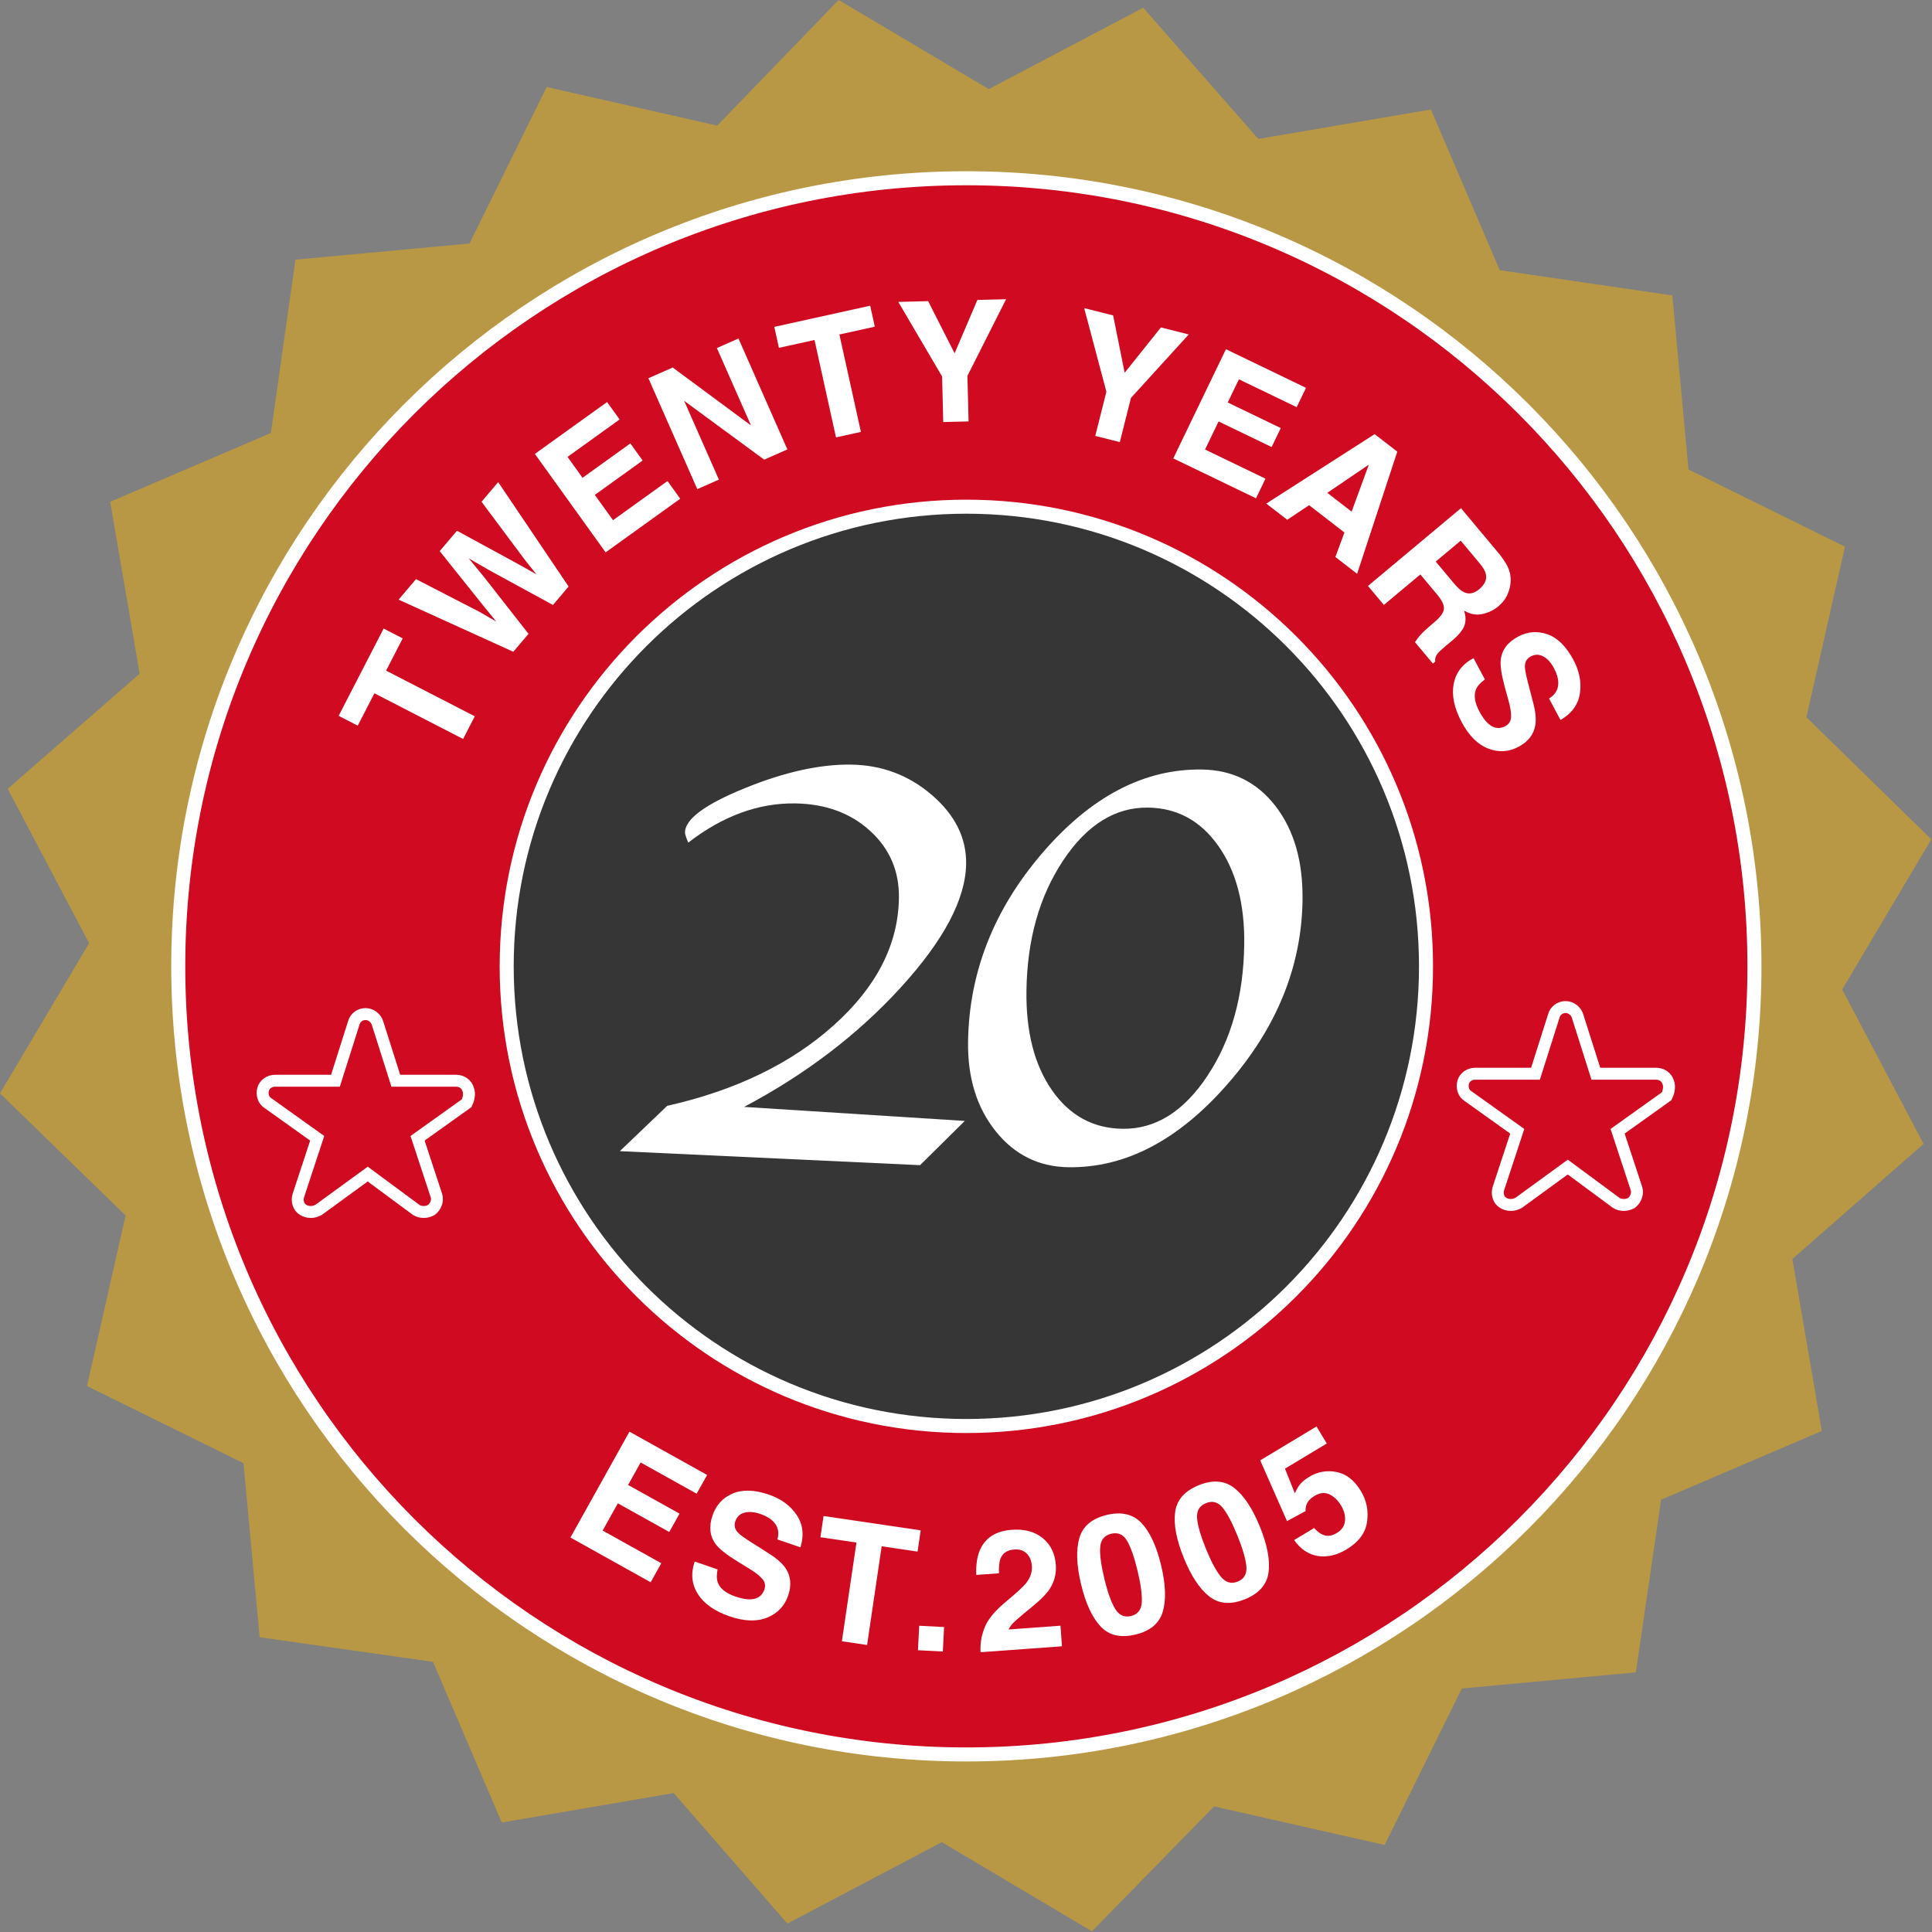 <?xml version="1.0" encoding="UTF-8"?>
<!DOCTYPE svg PUBLIC "-//W3C//DTD SVG 1.1//EN" "http://www.w3.org/Graphics/SVG/1.1/DTD/svg11.dtd">
<svg version="1.1" xmlns="http://www.w3.org/2000/svg" xmlns:xlink="http://www.w3.org/1999/xlink" x="0" y="0" width="275.3" height="275.3" viewBox="0, 0, 275.3, 275.3">
  <rect x="0" y="0" width="275.3" height="275.3" fill="#808080" stroke="none"/>
  <g id="Background">
    <rect x="0" y="0" width="275.3" height="275.3" fill="#000000" fill-opacity="0"/>
  </g>
  <g id="Layer_1">
    <path d="M203.9,15.6 L213.7,38.5 L238.3,42.1 L240.6,66.9 L262.9,77.9 L257.4,102.2 L275.2,119.6 L262.5,141 L274.1,163 L255.4,179.4 L259.6,203.9 L236.7,213.7 L233.1,238.3 L208.3,240.6 L197.3,262.9 L173,257.4 L155.6,275.2 L134.2,262.5 L112.2,274.1 L96,255.5 L71.5,259.7 L61.7,236.8 L37,233.3 L34.7,208.5 L12.4,197.5 L17.9,173.2 L0,155.8 L12.7,134.4 L1.1,112.4 L19.9,96 L15.7,71.5 L38.6,61.7 L42.1,37 L66.9,34.7 L77.9,12.4 L102.2,17.9 L119.5,0 L140.9,12.7 L162.9,1.1 L179.3,19.8 L203.9,15.6 L203.9,15.6 z" fill="#B99845"/>
    <g>
      <path d="M250,137.7 C250,199.722 199.722,250 137.7,250 C75.678,250 25.4,199.722 25.4,137.7 C25.4,75.678 75.678,25.4 137.7,25.4 C199.722,25.4 250,75.678 250,137.7 z" fill="#D00A20"/>
      <path d="M250,137.7 C250,199.722 199.722,250 137.7,250 C75.678,250 25.4,199.722 25.4,137.7 C25.4,75.678 75.678,25.4 137.7,25.4 C199.722,25.4 250,75.678 250,137.7 z" fill-opacity="0" stroke="#FFFFFF" stroke-width="2"/>
    </g>
    <g>
      <path d="M203.2,137.7 C203.2,173.875 173.875,203.2 137.7,203.2 C101.525,203.2 72.2,173.875 72.2,137.7 C72.2,101.525 101.525,72.2 137.7,72.2 C173.875,72.2 203.2,101.525 203.2,137.7 z" fill="#363636"/>
      <path d="M203.2,137.7 C203.2,173.875 173.875,203.2 137.7,203.2 C101.525,203.2 72.2,173.875 72.2,137.7 C72.2,101.525 101.525,72.2 137.7,72.2 C173.875,72.2 203.2,101.525 203.2,137.7 z" fill-opacity="0" stroke="#FFFFFF" stroke-width="2"/>
    </g>
    <path d="M66.7,155.2 C66.5,154.5 65.8,154 65,154 C65,154 65,154 65,154 L56.4,154 L53.8,145.8 C53.6,145.1 52.9,144.5 52.1,144.5 C51.3,144.5 50.6,145 50.4,145.8 L47.8,154 L39.2,154 L39.2,154 C38.4,154 37.7,154.5 37.5,155.2 C37.3,155.9 37.5,156.8 38.2,157.2 L45.2,162.2 L42.5,170.4 C42.3,171.1 42.5,172 43.2,172.4 C43.5,172.6 43.9,172.7 44.3,172.7 C44.7,172.7 45,172.6 45.4,172.4 L52.4,167.3 L59.3,172.4 C59.6,172.6 60,172.7 60.4,172.7 C60.8,172.7 61.1,172.6 61.5,172.4 C62.1,171.9 62.4,171.1 62.2,170.4 L59.5,162.2 L66.5,157.2 C66.7,156.8 67,155.9 66.7,155.2 z" fill-opacity="0" stroke="#FFFFFF" stroke-width="1.7"/>
    <path d="M237.7,154.2 C237.5,153.5 236.8,153 236,153 C236,153 236,153 236,153 L227.4,153 L224.8,144.8 C224.6,144.1 223.9,143.5 223.1,143.5 C222.3,143.5 221.6,144 221.4,144.8 L218.8,153 L210.2,153 L210.2,153 C209.4,153 208.7,153.5 208.5,154.2 C208.3,154.9 208.5,155.8 209.2,156.2 L216.2,161.2 L213.5,169.4 C213.3,170.1 213.5,171 214.2,171.4 C214.5,171.6 214.9,171.7 215.3,171.7 C215.7,171.7 216,171.6 216.4,171.4 L223.4,166.3 L230.3,171.4 C230.6,171.6 231,171.7 231.4,171.7 C231.8,171.7 232.1,171.6 232.5,171.4 C233.1,170.9 233.4,170.1 233.2,169.4 L230.5,161.2 L237.5,156.2 C237.7,155.8 238,154.9 237.7,154.2 z" fill-opacity="0" stroke="#FFFFFF" stroke-width="1.7"/>
    <path d="M88.321,164.034 L95.072,157.576 Q109.675,154.288 118.814,146.09 Q127.953,137.892 128.092,127.956 Q128.173,122.21 123.982,118.391 Q119.792,114.572 113.294,114.482 Q105.453,114.372 98.068,120.07 Q97.6,118.935 97.605,118.613 Q97.644,115.767 106.126,112.313 Q114.608,108.86 121.267,108.953 Q127.873,109.045 132.809,113.304 Q137.745,117.563 137.668,123.095 Q137.563,130.614 128.371,140.691 Q119.178,150.769 106.028,157.729 L137.478,159.727 L131.105,166.03 z" fill="#FFFFFF"/>
    <path d="M137.943,148.453 Q138.151,133.63 148.526,121.555 Q158.901,109.479 171.253,109.652 Q177.805,109.744 181.762,114.875 Q185.719,120.007 185.603,128.278 Q185.404,142.51 174.896,154.502 Q164.388,166.495 152.25,166.325 Q145.913,166.237 141.874,161.185 Q137.836,156.133 137.943,148.453 z M177.296,134.607 Q177.417,125.961 173.625,120.563 Q169.833,115.165 163.603,115.078 Q156.568,114.979 151.492,122.617 Q146.416,130.254 146.264,141.156 Q146.141,149.964 149.906,155.361 Q153.671,160.759 159.955,160.847 Q166.99,160.945 172.066,153.281 Q177.142,145.617 177.296,134.607 z" fill="#FFFFFF"/>
    <path d="M54.665,89.566 L57.384,90.967 L55.017,95.561 L67.653,102.071 L65.989,105.301 L53.353,98.79 L50.975,103.405 L48.256,102.004 z" fill="#FFFFFF"/>
    <path d="M68.616,71.499 L70.987,68.7 L81.023,83.576 L78.796,86.205 L69.74,81.267 L66.798,79.573 L68.952,82.197 L75.311,90.318 L73.145,92.875 L56.799,85.447 L59.276,82.523 L68.3,87.173 L70.719,88.578 L68.988,86.451 L62.654,78.536 L65.116,75.63 L73.988,80.458 L76.43,81.836 L74.751,79.722 z" fill="#FFFFFF"/>
    <path d="M91.573,65.622 L84.759,70.519 L87.351,74.126 L95.116,68.545 L96.929,71.067 L86.299,78.706 L76.218,64.68 L86.505,57.287 L88.29,59.77 L80.868,65.105 L83.008,68.083 L89.822,63.186 z" fill="#FFFFFF"/>
    <path d="M112.197,64.041 L108.894,65.498 L97.489,57.117 L102.439,68.343 L99.362,69.7 L92.393,53.895 L95.857,52.368 L107.016,60.627 L102.151,49.593 L105.229,48.236 z" fill="#FFFFFF"/>
    <path d="M123.996,43.562 L124.655,46.549 L119.609,47.663 L122.674,61.544 L119.126,62.327 L116.062,48.446 L110.992,49.566 L110.333,46.579 z" fill="#FFFFFF"/>
    <path d="M143.362,42.638 L137.854,53.559 L138.015,60.049 L134.406,60.139 L134.245,53.649 L128.003,43.019 L132.256,42.913 L136.027,50.346 L139.273,42.739 z" fill="#FFFFFF"/>
    <path d="M169.39,47.656 L161.155,56.7 L159.57,62.996 L156.07,62.115 L157.655,55.819 L154.491,43.905 L158.617,44.944 L160.257,53.115 L165.424,46.657 z" fill="#FFFFFF"/>
    <path d="M181.2,63.7 L173.642,60.054 L171.713,64.055 L180.326,68.209 L178.976,71.006 L167.187,65.319 L174.691,49.761 L186.101,55.265 L184.772,58.02 L176.539,54.049 L174.946,57.352 L182.503,60.998 z" fill="#FFFFFF"/>
    <path d="M191.576,75.88 L186.542,71.987 L183.424,74.065 L180.439,71.757 L195.882,61.862 L199.108,64.357 L193.381,81.764 L190.285,79.369 z M192.599,72.908 L195.051,66.212 L189.132,70.227 z" fill="#FFFFFF"/>
    <path d="M204.781,84.713 L202.39,81.855 L197.194,86.2 L194.931,83.494 L208.182,72.413 L213.617,78.912 Q214.755,80.328 215.068,81.342 Q215.382,82.356 215.206,83.388 Q215.064,84.241 214.663,85.004 Q214.262,85.767 213.48,86.421 Q212.536,87.21 211.225,87.497 Q209.914,87.783 208.62,87.002 Q209.018,88.228 208.659,89.177 Q208.299,90.127 206.906,91.292 L206.016,92.036 Q205.108,92.796 204.845,93.138 Q204.422,93.674 204.51,94.273 L204.178,94.551 L201.629,91.504 Q201.965,91.009 202.189,90.73 Q202.656,90.156 203.233,89.658 L204.45,88.61 Q205.702,87.533 205.753,86.734 Q205.803,85.936 204.781,84.713 z M208.596,84.38 Q209.665,84.891 210.779,83.959 Q211.984,82.951 211.729,81.805 Q211.586,81.161 210.835,80.262 L208.143,77.043 L204.583,80.02 L207.207,83.158 Q207.989,84.093 208.596,84.38 z" fill="#FFFFFF"/>
    <path d="M210.803,101.378 Q211.403,102.506 212.025,103.077 Q213.212,104.158 214.505,103.47 Q215.26,103.068 215.321,102.186 Q215.373,101.309 214.929,99.727 L214.432,97.92 Q213.704,95.255 213.85,94.009 Q214.085,91.906 216.33,90.711 Q218.379,89.621 220.527,90.39 Q222.675,91.158 224.211,94.045 Q225.493,96.455 225.121,98.837 Q224.749,101.218 222.362,102.595 L220.732,99.533 Q222.064,98.718 222.049,97.292 Q222.036,96.343 221.447,95.237 Q220.791,94.005 219.904,93.535 Q219.017,93.065 218.127,93.538 Q217.31,93.973 217.291,94.912 Q217.27,95.521 217.717,97.234 L218.485,100.198 Q218.99,102.146 218.765,103.394 Q218.416,105.332 216.378,106.416 Q214.288,107.528 212.056,106.665 Q209.825,105.801 208.272,102.884 Q206.687,99.905 207.139,97.474 Q207.591,95.043 209.97,93.777 L211.589,96.818 Q210.621,97.519 210.329,98.218 Q209.801,99.495 210.803,101.378 z" fill="#FFFFFF"/>
    <path d="M95.367,218.303 L88.039,214.216 L85.876,218.096 L94.227,222.753 L92.715,225.465 L81.283,219.09 L89.696,204.004 L100.759,210.173 L99.27,212.845 L91.287,208.393 L89.5,211.596 L96.828,215.683 z" fill="#FFFFFF"/>
    <path d="M104.792,227.496 Q106.001,227.909 106.846,227.901 Q108.45,227.88 108.924,226.494 Q109.201,225.684 108.643,224.998 Q108.081,224.323 106.676,223.471 L105.079,222.491 Q102.726,221.043 101.981,220.033 Q100.716,218.337 101.538,215.93 Q102.289,213.735 104.383,212.828 Q106.476,211.922 109.57,212.979 Q112.153,213.863 113.509,215.856 Q114.865,217.849 114.063,220.485 L110.78,219.363 Q111.196,217.858 110.211,216.827 Q109.553,216.144 108.366,215.739 Q107.047,215.287 106.077,215.55 Q105.108,215.813 104.782,216.767 Q104.483,217.643 105.111,218.341 Q105.511,218.8 107.009,219.745 L109.594,221.385 Q111.294,222.461 111.982,223.527 Q113.052,225.18 112.305,227.365 Q111.539,229.605 109.32,230.499 Q107.1,231.394 103.973,230.324 Q100.78,229.232 99.449,227.149 Q98.118,225.065 98.99,222.515 L102.25,223.629 Q102.022,224.802 102.287,225.512 Q102.774,226.806 104.792,227.496 z" fill="#FFFFFF"/>
    <path d="M131.195,218.069 L130.748,221.095 L125.635,220.339 L123.556,234.401 L119.963,233.87 L122.041,219.808 L116.906,219.048 L117.353,216.023 z" fill="#FFFFFF"/>
    <path d="M130.982,231.662 L134.528,231.843 L134.35,235.33 L130.804,235.15 z" fill="#FFFFFF"/>
    <path d="M146.314,221.381 Q145.666,220.712 144.555,220.792 Q143.036,220.903 142.569,222.076 Q142.301,222.754 142.346,224.184 L139.109,224.419 Q139.033,222.251 139.638,220.868 Q140.786,218.234 144.187,217.987 Q146.875,217.792 148.573,219.167 Q150.271,220.542 150.449,222.996 Q150.586,224.878 149.57,226.42 Q148.904,227.444 147.308,228.758 L146.044,229.802 Q144.858,230.781 144.425,231.212 Q143.992,231.643 143.715,232.192 L151.113,231.654 L151.326,234.588 L139.72,235.431 Q139.635,233.604 140.261,232.043 Q140.851,230.297 143.367,228.21 Q145.55,226.395 146.176,225.633 Q147.136,224.447 147.04,223.126 Q146.962,222.051 146.314,221.381 z" fill="#FFFFFF"/>
    <path d="M161.8,232.918 Q158.644,233.678 156.841,231.774 Q155.039,229.869 154.054,225.779 Q153.069,221.689 153.804,219.162 Q154.539,216.634 157.695,215.874 Q160.851,215.114 162.662,217.028 Q164.462,218.946 165.447,223.036 Q166.432,227.126 165.694,229.642 Q164.956,232.158 161.8,232.918 z M162.701,228.301 Q162.783,226.691 162.097,223.842 Q161.378,220.857 160.583,219.53 Q159.787,218.203 158.34,218.551 Q156.893,218.9 156.772,220.448 Q156.65,221.996 157.369,224.981 Q158.055,227.829 158.886,229.226 Q159.716,230.623 161.163,230.275 Q162.61,229.926 162.701,228.301 z" fill="#FFFFFF"/>
    <path d="M177.392,227.886 Q174.383,229.104 172.318,227.487 Q170.254,225.87 168.676,221.971 Q167.097,218.071 167.451,215.462 Q167.804,212.854 170.813,211.636 Q173.822,210.418 175.896,212.044 Q177.959,213.674 179.538,217.573 Q181.117,221.473 180.759,224.071 Q180.4,226.668 177.392,227.886 z M177.601,223.187 Q177.444,221.582 176.345,218.866 Q175.192,216.02 174.209,214.825 Q173.226,213.63 171.847,214.189 Q170.467,214.747 170.576,216.296 Q170.685,217.845 171.837,220.691 Q172.936,223.407 173.964,224.666 Q174.992,225.925 176.371,225.366 Q177.751,224.808 177.601,223.187 z" fill="#FFFFFF"/>
    <path d="M187.336,213.145 Q186.814,213.46 186.512,213.82 Q185.984,214.466 186.036,215.324 L183.393,216.752 L179.574,208.094 L187.595,203.263 L189.058,205.692 L183.105,209.278 L184.5,212.774 Q184.903,211.944 185.189,211.579 Q185.673,210.974 186.566,210.436 Q188.373,209.347 190.45,209.752 Q192.527,210.156 193.923,212.475 Q195.139,214.493 194.799,216.859 Q194.459,219.225 191.879,220.779 Q189.802,222.03 187.795,221.72 Q185.789,221.41 184.405,219.453 L187.256,217.736 Q187.989,218.567 188.776,218.783 Q189.563,219 190.487,218.444 Q191.551,217.803 191.658,216.719 Q191.764,215.636 191.081,214.502 Q190.41,213.387 189.425,212.934 Q188.441,212.48 187.336,213.145 z" fill="#FFFFFF"/>
  </g>
</svg>
